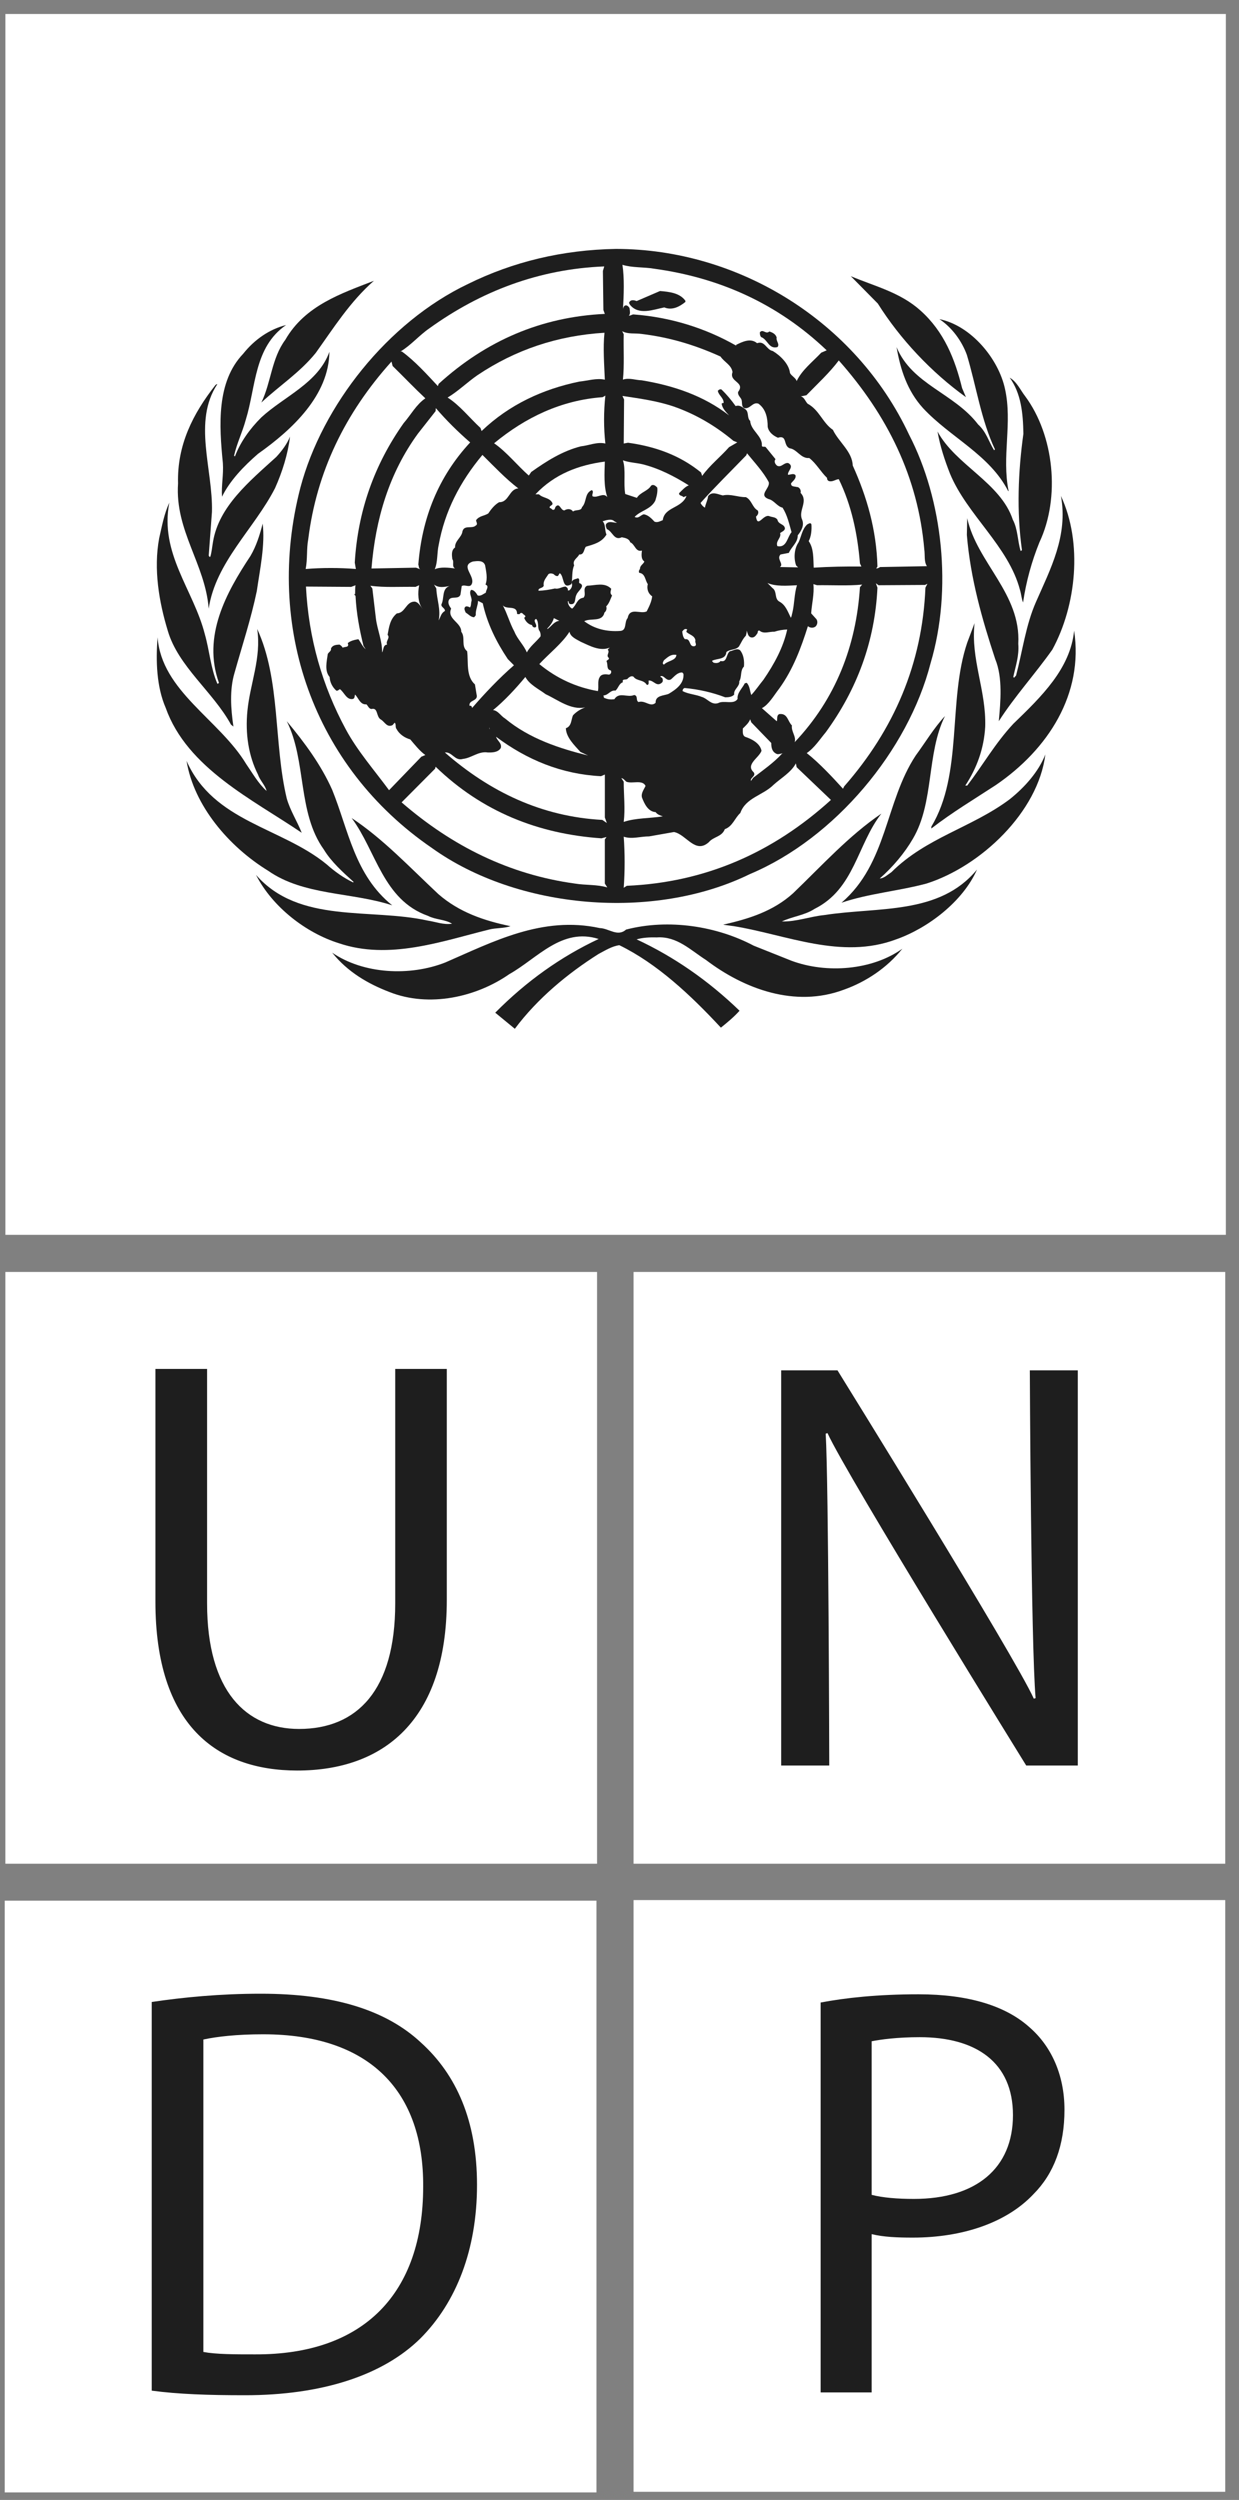 <svg width="57" height="115" viewBox="0 0 57 115" fill="none" xmlns="http://www.w3.org/2000/svg">
<rect x="0" y="0" width="57" height="115" fill="#808080" stroke="none"/>
<path d="M27.467 58.512H0.247V85.734H27.467V58.512Z" fill="white"/>
<path d="M7.15 62.972V73.68C7.15 79.345 9.953 81.447 13.678 81.447C17.613 81.447 20.555 79.177 20.555 73.598V62.972H18.182V73.759C18.182 77.758 16.429 79.534 13.758 79.534C11.331 79.534 9.527 77.805 9.527 73.759V62.972H7.15Z" fill="#1E1E1E"/>
<path d="M56.367 58.512H29.147V85.734H56.367V58.512Z" fill="white"/>
<path d="M38.15 81.216C38.15 81.216 38.122 68.245 37.986 65.951L38.069 65.925C38.963 67.893 47.211 81.217 47.211 81.217H49.584V63.038H47.377C47.377 63.038 47.429 75.687 47.643 78.117L47.56 78.141C46.723 76.256 38.529 63.038 38.529 63.038H35.938V81.217H38.15V81.216Z" fill="#1E1E1E"/>
<path d="M56.367 87.406H29.147V114.626H56.367V87.406Z" fill="white"/>
<path d="M47.356 93.252C46.273 92.281 44.578 91.74 42.255 91.74C40.37 91.74 38.886 91.904 37.753 92.119V110.054H40.1V102.773C40.643 102.907 41.287 102.933 41.989 102.933C44.283 102.933 46.302 102.25 47.541 100.938C48.487 99.988 48.971 98.693 48.971 97.052C48.971 95.43 48.351 94.112 47.356 93.252Z" fill="#1E1E1E"/>
<path d="M42.044 101.153C41.286 101.153 40.612 101.098 40.1 100.966V93.901C40.505 93.82 41.286 93.713 42.31 93.713C44.899 93.713 46.601 94.865 46.601 97.298C46.601 99.749 44.899 101.153 42.044 101.153Z" fill="white"/>
<path d="M27.44 87.433H0.218V114.654H27.44V87.433Z" fill="white"/>
<path d="M19.359 93.955C17.767 92.472 15.371 91.713 11.998 91.713C10.136 91.713 8.442 91.876 6.98 92.094V109.973C8.194 110.136 9.571 110.184 11.27 110.184C14.8 110.184 17.606 109.276 19.336 107.575C21.003 105.906 21.945 103.472 21.945 100.509C21.946 97.569 21.003 95.438 19.359 93.955Z" fill="#1E1E1E"/>
<path d="M11.728 108.304C10.808 108.304 9.948 108.304 9.356 108.193V93.82C9.977 93.687 10.895 93.58 12.105 93.58C17.066 93.58 19.497 96.251 19.468 100.588C19.467 105.496 16.742 108.329 11.728 108.304Z" fill="white"/>
<path d="M56.395 0.644H0.248V56.804H56.395V0.644Z" fill="white"/>
<path d="M48.412 29.884C47.626 30.997 46.676 32.04 45.949 33.177C46.03 32.279 46.137 31.171 45.784 30.317C45.18 28.484 44.648 26.622 44.48 24.609L44.496 23.838C44.954 25.895 46.975 27.311 46.846 29.617C46.892 30.177 46.719 30.647 46.616 31.142L46.652 31.177L46.744 31.075C47.042 29.945 47.192 28.754 47.657 27.698C48.32 26.182 49.144 24.649 48.808 22.815C49.816 24.977 49.514 27.864 48.412 29.884Z" fill="#1E1E1E"/>
<path d="M47.168 18.234C48.495 20.031 48.788 22.888 47.819 24.946C47.465 25.821 47.207 26.75 47.066 27.715C46.996 27.551 46.983 27.326 46.924 27.139C46.398 25.126 44.491 23.69 43.704 21.789C43.459 21.166 43.248 20.525 43.13 19.849C43.965 21.398 46.03 22.2 46.594 23.906C46.826 24.341 46.813 24.878 46.952 25.342C46.982 25.342 47.013 25.32 47.013 25.29C46.766 23.531 46.839 21.69 47.081 19.956C47.066 19.013 46.976 18.1 46.451 17.373C46.788 17.568 46.941 17.943 47.168 18.234Z" fill="#1E1E1E"/>
<path d="M46.235 17.891C46.584 19.462 46.079 20.996 46.4 22.582L46.384 22.596C45.53 20.915 43.713 20.121 42.463 18.774C41.736 17.973 41.423 16.998 41.246 15.967C41.963 17.695 43.891 18.077 45 19.528C45.373 19.864 45.495 20.33 45.733 20.713L45.772 20.672C45.133 19.312 44.917 17.777 44.481 16.327C44.252 15.698 43.81 15.077 43.217 14.68C44.673 14.979 45.935 16.498 46.235 17.891Z" fill="#1E1E1E"/>
<path d="M42.344 14.283C43.442 15.263 43.937 16.537 44.261 17.854L44.439 18.271C42.846 17.129 41.402 15.586 40.383 13.963L39.14 12.704C40.234 13.167 41.41 13.444 42.344 14.283Z" fill="#1E1E1E"/>
<path d="M21.529 13.064C23.602 12.041 25.869 11.494 28.336 11.45C33.977 11.457 39.365 14.769 41.82 19.992C43.376 22.992 43.818 27.125 42.81 30.512C41.783 34.516 38.416 38.565 34.495 40.211C30.081 42.374 23.808 41.833 19.874 39.012C14.404 35.266 12.167 28.806 13.82 22.43C14.824 18.645 17.839 14.823 21.529 13.064Z" fill="#1E1E1E"/>
<path d="M17.202 12.916C16.102 13.88 15.339 15.1 14.524 16.237C13.791 17.142 12.857 17.74 12.023 18.518C12.474 17.591 12.491 16.483 13.126 15.631C14.032 14.05 15.709 13.498 17.202 12.916Z" fill="#1E1E1E"/>
<path d="M11.188 16.273C11.718 15.608 12.4 15.144 13.162 14.951C11.685 15.966 11.778 17.793 11.306 19.313C11.156 19.873 10.896 20.392 10.768 20.964L10.808 20.996C11.055 20.343 11.488 19.732 12.023 19.2C13.08 18.228 14.637 17.622 15.154 16.184C15.132 18.182 13.461 19.751 11.87 20.876C11.207 21.452 10.574 22.112 10.214 22.849C10.176 22.349 10.29 21.841 10.253 21.302C10.08 19.559 9.954 17.567 11.188 16.273Z" fill="#1E1E1E"/>
<path d="M8.191 22.238C8.143 20.471 8.876 19.029 9.912 17.712C9.937 17.696 9.962 17.666 9.998 17.672C8.862 19.401 9.801 21.578 9.751 23.547L9.602 25.559C9.62 25.573 9.62 25.633 9.675 25.611C9.742 25.39 9.759 25.148 9.801 24.916C10.071 23.291 11.478 22.14 12.713 21.017C12.978 20.728 13.203 20.425 13.342 20.086C13.245 20.891 12.989 21.706 12.653 22.456C11.696 24.326 9.921 25.858 9.601 27.999C9.445 25.95 8.043 24.416 8.191 22.238Z" fill="#1E1E1E"/>
<path d="M7.324 24.751C7.451 24.199 7.553 23.628 7.791 23.121C7.332 25.457 8.905 27.139 9.421 29.167C9.637 29.92 9.692 30.738 9.998 31.448C10.028 31.463 10.052 31.432 10.072 31.41C9.302 29.256 10.409 27.258 11.523 25.574C11.792 25.116 11.951 24.608 12.084 24.087C12.202 25.058 11.96 26.182 11.814 27.191C11.546 28.477 11.142 29.696 10.791 30.948C10.557 31.724 10.618 32.607 10.739 33.423L10.626 33.333C9.806 31.829 8.194 30.655 7.717 29.01C7.318 27.699 7.056 26.183 7.324 24.751Z" fill="#1E1E1E"/>
<path d="M7.25 29.315C7.431 31.793 10.095 33.102 11.33 35.152C11.622 35.572 11.876 36.035 12.264 36.385C12.203 36.124 11.958 35.899 11.868 35.63C11.433 34.77 11.278 33.746 11.382 32.705C11.504 31.441 12.032 30.265 11.832 28.933C12.915 31.276 12.586 34.196 13.192 36.73C13.35 37.285 13.671 37.778 13.881 38.31C11.65 36.79 8.612 35.345 7.623 32.563C7.206 31.604 7.161 30.415 7.25 29.315Z" fill="#1E1E1E"/>
<path d="M8.582 35.001C9.826 37.815 12.936 38.047 15.027 39.761C15.406 40.098 15.816 40.389 16.246 40.593L16.268 40.569C15.786 40.135 15.236 39.642 14.898 39.08C13.678 37.382 14.107 35.001 13.193 33.176C14.024 34.17 14.779 35.202 15.282 36.333C16.03 38.175 16.312 40.254 18.044 41.647C16.169 41.033 13.98 41.206 12.332 40.054C10.53 38.946 8.92 37.067 8.582 35.001Z" fill="#1E1E1E"/>
<path d="M11.778 40.247C13.766 42.516 17.026 41.758 19.679 42.349C20.051 42.404 20.399 42.551 20.796 42.492C20.48 42.29 20.041 42.313 19.695 42.133C17.615 41.398 17.308 39.146 16.177 37.63C17.623 38.587 18.832 39.88 20.167 41.13C21.126 41.967 22.274 42.355 23.486 42.605C23.197 42.709 22.813 42.679 22.5 42.761C20.323 43.301 17.898 44.176 15.585 43.388C14.083 42.917 12.533 41.73 11.778 40.247Z" fill="#1E1E1E"/>
<path d="M38.82 45.528C36.575 46.368 34.231 45.492 32.48 44.161C31.772 43.71 31.144 43.06 30.222 43.122C29.892 43.113 29.568 43.129 29.287 43.212C30.992 44.005 32.574 45.096 34.023 46.495C33.777 46.772 33.464 47.033 33.164 47.273C31.772 45.772 30.222 44.323 28.493 43.48C28.159 43.523 27.833 43.727 27.53 43.888C26.121 44.78 24.728 45.928 23.685 47.326L22.783 46.585C24.22 45.135 25.809 44.005 27.542 43.194C25.838 42.657 24.725 44.084 23.431 44.812C21.918 45.867 19.748 46.361 17.919 45.635C16.939 45.261 15.993 44.714 15.28 43.822C16.719 44.812 18.856 44.917 20.488 44.274C22.681 43.323 24.952 42.119 27.593 42.693C28.008 42.702 28.412 43.113 28.801 42.762C30.761 42.252 32.981 42.605 34.673 43.502L36.415 44.197C38.033 44.796 40.128 44.632 41.513 43.642C40.802 44.532 39.829 45.17 38.82 45.528Z" fill="#1E1E1E"/>
<path d="M41.229 43.211C38.703 44.161 36.171 42.996 33.755 42.604L33.29 42.543V42.531C34.443 42.269 35.564 41.924 36.486 41.091C37.839 39.79 39.042 38.453 40.549 37.425C39.432 38.856 39.316 40.89 37.473 41.81C37.014 42.109 36.442 42.161 35.969 42.389C36.642 42.404 37.256 42.161 37.922 42.094C40.393 41.708 43.219 42.103 44.948 40C44.303 41.465 42.698 42.694 41.229 43.211Z" fill="#1E1E1E"/>
<path d="M42.626 40.644C41.342 40.989 39.966 41.101 38.713 41.526C40.831 39.709 40.714 36.896 42.127 34.755C42.574 34.148 42.948 33.51 43.474 32.938C42.616 34.666 42.986 36.902 42 38.579C41.618 39.24 41.072 39.886 40.471 40.413C40.67 40.402 40.842 40.234 41.011 40.12C42.62 38.519 44.717 38.069 46.451 36.767C47.148 36.212 47.786 35.489 48.092 34.704C47.761 37.358 45.12 39.85 42.626 40.644Z" fill="#1E1E1E"/>
<path d="M45.808 36.117C44.813 36.767 43.803 37.371 42.846 38.112V38.027C44.314 35.587 43.594 32.24 44.497 29.563L44.835 28.665C44.649 30.332 45.373 31.747 45.325 33.423C45.269 34.434 44.94 35.332 44.408 36.138H44.497C45.216 35.198 45.779 34.196 46.618 33.295C47.919 32.04 49.243 30.753 49.415 29.01C49.856 31.919 48.225 34.468 45.808 36.117Z" fill="#1E1E1E"/>
<path d="M34.547 35.924L34.651 35.779C35.101 35.429 35.586 35.097 35.983 34.664H36.037C35.944 34.636 35.831 34.725 35.73 34.681C35.516 34.584 35.482 34.395 35.482 34.179L34.562 33.228L34.512 33.087C34.442 33.267 34.305 33.378 34.174 33.511C34.18 33.633 34.136 33.813 34.28 33.894C34.579 33.992 34.967 34.188 35.034 34.538C34.913 34.868 34.285 35.167 34.673 35.526C34.799 35.704 34.496 35.772 34.547 35.924Z" fill="white"/>
<path d="M29.196 23.779C29.37 23.875 29.465 23.697 29.612 23.659C29.819 23.682 29.981 23.862 30.109 23.996C30.242 24.055 30.371 23.973 30.49 23.929C30.574 23.308 31.352 23.397 31.583 22.815L31.441 22.868C31.381 22.784 31.233 22.821 31.241 22.688C31.367 22.564 31.532 22.378 31.688 22.328C31.018 21.907 30.321 21.548 29.556 21.356C29.257 21.286 28.941 21.279 28.657 21.175C28.801 21.602 28.675 22.229 28.764 22.725L29.299 22.902C29.46 22.642 29.803 22.592 29.952 22.343C30.048 22.26 30.16 22.343 30.238 22.432C30.263 22.634 30.208 22.836 30.147 23.03C29.945 23.435 29.465 23.484 29.196 23.779Z" fill="white"/>
<path d="M37.168 28.805C36.852 29.809 36.486 30.788 35.856 31.664C35.611 31.978 35.368 32.414 35.051 32.576L35.73 33.176C35.766 33.139 35.745 33.078 35.755 33.027C35.755 32.937 35.797 32.832 35.909 32.845C36.237 32.839 36.243 33.19 36.432 33.371C36.392 33.655 36.642 33.879 36.558 34.142C38.445 32.151 39.389 29.712 39.562 27.011L39.664 26.892C38.991 26.957 38.281 26.911 37.586 26.921L37.42 26.87C37.467 27.326 37.346 27.767 37.318 28.216L37.56 28.484C37.633 28.589 37.606 28.747 37.511 28.827C37.404 28.898 37.271 28.89 37.168 28.805Z" fill="white"/>
<path d="M35.368 22.183C35.117 21.706 34.713 21.279 34.367 20.852L34.331 20.945C33.641 21.661 32.885 22.401 32.228 23.137C32.271 23.224 32.344 23.309 32.431 23.352C32.458 23.174 32.558 23.015 32.574 22.828C32.751 22.583 33.023 22.739 33.253 22.791C33.611 22.708 33.948 22.875 34.315 22.869C34.586 23 34.609 23.346 34.856 23.479C34.923 23.575 34.869 23.69 34.78 23.765C34.856 24.325 35.123 23.614 35.409 23.75C35.527 23.795 35.678 23.779 35.765 23.905C35.81 24.138 36.096 24.096 36.111 24.317C36.087 24.428 35.968 24.459 35.889 24.521C35.961 24.744 35.663 24.886 35.765 25.125C36.199 25.208 36.215 24.705 36.415 24.482C36.304 24.095 36.221 23.697 36 23.352C35.754 23.301 35.605 23.008 35.356 22.957C34.877 22.767 35.431 22.47 35.368 22.183Z" fill="white"/>
<path d="M28.694 37.809C29.249 37.621 29.893 37.65 30.492 37.553C30.373 37.508 30.251 37.481 30.161 37.359C29.81 37.336 29.644 36.972 29.535 36.691C29.481 36.493 29.618 36.328 29.699 36.154C29.552 35.848 29.086 36.069 28.814 35.96C28.741 35.899 28.687 35.809 28.584 35.793L28.694 35.96C28.694 36.574 28.77 37.202 28.694 37.809Z" fill="white"/>
<path d="M29.176 31.971C29.37 32.008 29.233 32.219 29.376 32.295C29.682 32.195 29.917 32.555 30.161 32.33C30.148 31.978 30.546 32.008 30.761 31.918C31.1 31.717 31.48 31.447 31.443 30.998L31.386 30.933C31.155 30.933 31.036 31.111 30.868 31.252C30.654 31.374 30.549 31.028 30.379 31.111C30.386 31.148 30.424 31.165 30.456 31.177C30.497 31.232 30.514 31.343 30.456 31.397C30.2 31.628 30.08 31.282 29.84 31.304V31.397C29.849 31.447 29.826 31.53 29.753 31.499C29.599 31.252 29.294 31.343 29.143 31.128C29.049 31.075 28.957 31.142 28.89 31.201C28.838 31.314 28.598 31.187 28.657 31.383C28.473 31.447 28.452 31.649 28.316 31.77C28.08 31.73 27.98 31.994 27.76 31.989C27.782 32.032 27.76 32.108 27.825 32.113C27.963 32.173 28.097 32.187 28.263 32.166C28.485 31.808 28.861 32.108 29.176 31.971Z" fill="white"/>
<path d="M31.387 29.048C31.398 29.159 31.415 29.308 31.509 29.403C31.801 29.361 31.676 29.763 31.943 29.728C32.095 29.683 31.953 29.556 31.995 29.459C31.953 29.233 31.735 29.21 31.583 29.075C31.567 29.032 31.6 28.994 31.618 28.958C31.509 28.897 31.457 28.965 31.387 29.048Z" fill="white"/>
<path d="M31.048 18.72C30.288 18.452 29.461 18.337 28.635 18.214L28.711 18.377L28.695 20.403L28.892 20.366C30.131 20.536 31.268 20.935 32.25 21.734L32.304 21.893C32.635 21.42 33.146 21.016 33.541 20.569L33.918 20.351L33.738 20.277C32.913 19.589 32.02 19.067 31.048 18.72Z" fill="white"/>
<path d="M17.13 27.071L17.293 28.449C17.358 28.979 17.593 29.488 17.576 30.012C17.657 29.9 17.606 29.674 17.81 29.652C17.725 29.488 17.966 29.347 17.831 29.204C17.897 28.845 17.94 28.477 18.257 28.217C18.642 28.201 18.669 27.697 19.052 27.675C19.245 27.668 19.366 27.93 19.451 28.02C19.209 27.73 19.221 27.251 19.282 26.921L19.118 26.997C18.422 26.982 17.698 27.038 17.038 26.944L17.13 27.071Z" fill="white"/>
<path d="M30.546 30.573C30.723 30.386 31.101 30.394 31.118 30.125C30.857 30.084 30.723 30.228 30.546 30.371C30.521 30.428 30.44 30.533 30.546 30.573Z" fill="white"/>
<path d="M35.305 26.818L35.534 27.048C35.765 27.205 35.611 27.54 35.856 27.676C36.146 27.825 36.253 28.163 36.382 28.417C36.426 28.351 36.426 28.268 36.449 28.2C36.552 27.789 36.536 27.326 36.664 26.922C36.214 26.944 35.697 26.988 35.305 26.818Z" fill="white"/>
<path d="M32.287 32.06C32.541 32.127 32.716 32.444 33.034 32.346C33.305 32.195 33.754 32.435 33.933 32.151C33.904 31.874 34.144 31.672 34.264 31.433L34.352 31.41C34.503 31.566 34.495 31.801 34.563 31.971C34.77 31.747 34.935 31.499 35.123 31.269C35.617 30.549 36.038 29.779 36.215 28.958C36.015 28.964 35.812 28.999 35.627 29.06C35.409 29.048 35.146 29.173 34.958 29.023C34.894 28.965 34.846 29.054 34.856 29.114C34.779 29.226 34.703 29.366 34.531 29.316C34.398 29.256 34.398 29.114 34.352 29.009C34.359 29.092 34.331 29.166 34.314 29.241C34.159 29.404 34.104 29.563 33.994 29.741C33.837 29.914 33.583 29.853 33.417 29.995C33.386 30.355 32.99 30.279 32.766 30.394C32.751 30.438 32.803 30.444 32.825 30.483C32.932 30.513 33.073 30.513 33.148 30.407C33.462 30.491 33.395 30.095 33.577 29.959C33.733 29.936 33.883 29.803 34.044 29.909C34.212 30.108 34.248 30.4 34.225 30.663C34.044 30.841 34.137 31.134 34.009 31.343C34.038 31.592 33.738 31.703 33.777 31.95C33.682 32.061 33.514 32.078 33.364 32.078C32.777 31.854 32.153 31.71 31.494 31.649C31.434 31.672 31.397 31.725 31.405 31.793C31.677 31.935 32.004 31.942 32.287 32.06Z" fill="white"/>
<path d="M27.825 38.616L27.903 38.503L27.67 38.564C24.753 38.363 22.172 37.332 20.04 35.27L20.016 35.361L18.476 36.91C20.809 38.931 23.443 40.234 26.45 40.645C26.93 40.726 27.479 40.681 27.939 40.824L27.825 40.645V38.616Z" fill="white"/>
<path d="M24.811 30.549C25.614 31.21 26.511 31.619 27.506 31.792C27.558 31.591 27.477 31.337 27.581 31.164C27.656 30.998 27.855 31.006 28.008 31.034C28.097 31.028 28.152 30.917 28.097 30.839C27.881 30.798 27.98 30.558 27.902 30.422C27.913 30.348 28.038 30.363 28.008 30.264C27.855 30.145 28.081 30.012 27.955 29.884C27.991 29.858 28.019 29.814 28.057 29.789C27.603 29.98 27.121 29.703 26.721 29.525C26.524 29.41 26.241 29.302 26.199 29.06C25.877 29.583 25.259 30.063 24.811 30.549Z" fill="white"/>
<path d="M24.041 28.216C23.968 28.178 23.958 28.187 23.899 28.251C23.863 28.251 23.817 28.261 23.788 28.238C23.788 27.812 23.309 28.067 23.13 27.844C23.339 28.229 23.452 28.672 23.666 29.059C23.803 29.404 24.1 29.675 24.237 30.012C24.378 29.742 24.664 29.525 24.867 29.277C24.881 29.167 24.858 29.068 24.794 28.987C24.73 28.828 24.791 28.605 24.667 28.471C24.477 28.539 24.738 28.732 24.654 28.846C24.573 28.898 24.482 28.828 24.477 28.754C24.303 28.726 24.168 28.574 24.115 28.417C24.259 28.327 24.079 28.289 24.041 28.216Z" fill="white"/>
<path d="M25.479 28.434C25.431 28.619 25.307 28.783 25.17 28.919L25.193 28.933C25.373 28.805 25.503 28.576 25.733 28.561L25.479 28.434Z" fill="white"/>
<path d="M27.649 35.706C25.829 35.615 24.237 34.95 22.822 33.893C22.866 34.072 23.105 34.188 23.038 34.411C22.911 34.615 22.649 34.619 22.442 34.615C22.012 34.546 21.697 34.869 21.297 34.911C20.928 35.025 20.801 34.575 20.466 34.615C22.544 36.43 24.922 37.567 27.709 37.717L27.918 37.86L27.826 37.606V35.629L27.649 35.706Z" fill="white"/>
<path d="M19.568 34.733C19.312 34.552 19.086 34.262 18.873 34.013C18.625 33.947 18.368 33.775 18.243 33.536C18.169 33.451 18.237 33.305 18.155 33.245L18.061 33.356C17.8 33.483 17.706 33.213 17.526 33.102C17.291 32.977 17.407 32.534 17.09 32.615C16.972 32.609 16.933 32.474 16.858 32.401C16.569 32.428 16.493 32.107 16.335 31.951C16.304 32.018 16.335 32.107 16.246 32.151C15.945 32.22 15.843 31.853 15.638 31.702C15.585 31.725 15.55 31.788 15.472 31.771C15.296 31.614 15.175 31.388 15.165 31.143C14.92 30.862 15.033 30.424 15.079 30.085C15.124 29.996 15.252 29.945 15.226 29.833C15.296 29.675 15.461 29.66 15.618 29.652C15.678 29.684 15.738 29.742 15.766 29.796C15.864 29.735 16.083 29.802 15.998 29.585C16.124 29.474 16.314 29.434 16.487 29.404C16.606 29.556 16.664 29.728 16.824 29.868L16.72 29.705C16.54 28.971 16.398 28.224 16.357 27.43C16.365 27.386 16.264 27.364 16.321 27.32L16.335 27.341C16.344 27.176 16.331 27.034 16.357 26.922L16.156 26.998L14.076 26.983C14.196 29.375 14.83 31.553 15.91 33.553C16.44 34.539 17.219 35.429 17.898 36.35L19.386 34.808L19.568 34.733Z" fill="white"/>
<path d="M21.961 17.262C21.496 17.584 21.071 18.003 20.592 18.288C21.147 18.638 21.603 19.224 22.103 19.685L22.156 19.828C23.43 18.609 24.977 17.899 26.648 17.554C27.041 17.515 27.44 17.382 27.825 17.466C27.798 16.753 27.735 16.012 27.809 15.307C25.642 15.437 23.701 16.094 21.961 17.262Z" fill="white"/>
<path d="M20.181 25.073C20.099 25.433 20.145 25.85 20 26.188C20.265 26.066 20.644 26.114 20.936 26.15C20.766 26.061 20.909 25.845 20.809 25.723C20.786 25.539 20.755 25.306 20.936 25.184C20.916 24.878 21.242 24.721 21.275 24.444C21.355 24.131 21.714 24.342 21.887 24.176C22 24.115 21.902 24.011 21.902 23.929C22.052 23.724 22.285 23.734 22.462 23.62C22.591 23.427 22.756 23.217 22.964 23.101C23.414 23.114 23.422 22.485 23.847 22.469C23.264 22.027 22.71 21.437 22.194 20.927C21.163 22.162 20.458 23.523 20.181 25.073Z" fill="white"/>
<path d="M20.466 28.109C20.487 27.974 20.288 27.939 20.306 27.805C20.45 27.526 20.313 27.079 20.682 26.959C20.422 27.003 20.189 27.055 19.966 26.892L20.073 27.071C20.09 27.564 20.288 28.035 20.18 28.538C20.265 28.396 20.288 28.201 20.466 28.109Z" fill="white"/>
<path d="M22.528 33.511L22.5 33.46L22.528 33.553V33.511Z" fill="white"/>
<path d="M20.039 18.914L19.23 19.943C17.906 21.759 17.276 23.861 17.09 26.152L19.141 26.113L19.335 26.189C19.253 26.134 19.273 26.046 19.245 25.972C19.412 23.839 20.158 21.939 21.63 20.352C21.063 19.86 20.531 19.335 20.05 18.774L20.039 18.914Z" fill="white"/>
<path d="M26.36 32.906C26.524 32.732 26.718 32.616 26.921 32.541C26.257 32.676 25.671 32.197 25.104 31.935C24.782 31.695 24.363 31.5 24.169 31.142C23.725 31.68 23.203 32.241 22.682 32.667C22.91 32.682 23.04 32.938 23.234 33.051C24.357 33.984 25.755 34.435 27.055 34.756L26.7 34.589C26.429 34.285 26.046 33.925 26.032 33.5C26.301 33.407 26.271 33.11 26.36 32.906Z" fill="white"/>
<path d="M21.242 26.958L21.184 27.354C21.092 27.587 20.801 27.413 20.668 27.573C20.571 27.721 20.672 27.878 20.755 27.997C20.546 28.477 21.23 28.628 21.22 29.061C21.43 29.33 21.191 29.718 21.491 29.958C21.556 30.445 21.424 31.105 21.85 31.485L21.926 31.951C22.013 32.271 21.542 32.187 21.603 32.473C21.696 32.428 21.714 32.549 21.723 32.578V32.563C22.299 31.898 22.964 31.194 23.644 30.604L23.361 30.319C22.829 29.524 22.411 28.678 22.209 27.751L21.993 27.64C21.983 27.879 21.871 28.066 21.887 28.305L21.813 28.395C21.657 28.389 21.557 28.261 21.424 28.178C21.391 28.095 21.309 27.962 21.439 27.895C21.513 27.889 21.564 27.91 21.62 27.945C21.685 27.864 21.657 27.745 21.696 27.64C21.714 27.46 21.557 27.296 21.669 27.138C21.812 27.124 21.918 27.296 21.976 27.392C22.12 27.436 22.233 27.32 22.351 27.265C22.351 27.138 22.529 26.965 22.335 26.892C22.442 26.599 22.366 26.293 22.318 26.009C22.239 25.762 21.962 25.806 21.76 25.829C21.154 26.022 21.858 26.48 21.709 26.853C21.623 27.071 21.4 26.87 21.242 26.958Z" fill="white"/>
<path d="M40.418 26.922L40.294 26.831L40.367 27.033C40.249 29.524 39.418 31.723 37.993 33.68C37.72 34.007 37.461 34.41 37.113 34.643C37.684 35.091 38.312 35.765 38.781 36.283L38.839 36.17C41.13 33.558 42.432 30.532 42.574 27.033L42.666 26.854L42.554 26.908L40.418 26.922Z" fill="white"/>
<path d="M20.144 17.761L20.18 17.658C22.366 15.668 24.909 14.575 27.825 14.44L27.759 14.262L27.736 12.464L27.798 12.256C24.789 12.375 22.118 13.4 19.75 15.106C19.291 15.421 18.887 15.899 18.424 16.17H18.488C19.081 16.601 19.643 17.224 20.144 17.761Z" fill="white"/>
<path d="M27.724 18.271C25.824 18.408 24.174 19.199 22.731 20.391C23.302 20.784 23.808 21.421 24.326 21.876C24.362 21.826 24.401 21.773 24.438 21.713C25.149 21.206 25.886 20.743 26.722 20.532C27.093 20.494 27.462 20.316 27.85 20.403C27.77 19.699 27.77 18.923 27.85 18.198L27.724 18.271Z" fill="white"/>
<path d="M27.825 21.234C26.623 21.392 25.515 21.804 24.633 22.739H24.795C24.977 22.919 25.266 22.881 25.404 23.122C25.471 23.257 25.275 23.241 25.283 23.352C25.321 23.384 25.375 23.39 25.404 23.442C25.545 23.491 25.515 23.36 25.57 23.301C25.754 23.114 25.786 23.48 25.964 23.48C26.092 23.397 26.271 23.39 26.36 23.532C26.482 23.427 26.736 23.523 26.773 23.332C27.008 23.083 26.878 22.704 27.222 22.546C27.342 22.61 27.215 22.725 27.26 22.83C27.49 22.926 27.752 22.633 27.939 22.868C27.77 22.38 27.809 21.773 27.825 21.234Z" fill="white"/>
<path d="M27.902 24.588C27.68 24.96 27.305 25.043 26.954 25.148C26.855 25.267 26.878 25.53 26.647 25.506C26.572 25.673 26.317 25.769 26.415 26.009C26.293 26.262 26.351 26.593 26.287 26.87C25.846 27.147 25.969 26.502 25.75 26.367L25.67 26.495C25.586 26.517 25.525 26.465 25.463 26.406C25.397 26.379 25.282 26.358 25.223 26.421C25.126 26.586 24.976 26.72 25.014 26.944C24.97 27.077 24.744 27.032 24.776 27.176C25.023 27.169 25.29 27.125 25.53 27.071C25.705 27.116 25.845 26.989 26.018 26.983C26.074 27.012 26.148 27.071 26.122 27.161H26.183C26.3 27.071 26.35 26.934 26.3 26.803C26.317 26.644 26.489 26.644 26.591 26.599C26.688 26.644 26.628 26.741 26.647 26.819C26.982 26.944 26.563 27.191 26.516 27.37C26.428 27.513 26.516 27.835 26.234 27.79C26.183 27.775 26.148 27.721 26.161 27.66H26.122C26.115 27.782 26.205 27.945 26.323 27.997C26.53 27.826 26.539 27.534 26.842 27.496C26.996 27.333 26.772 27.077 27.007 26.944C27.395 26.934 27.808 26.771 28.119 27.084C28.096 27.219 28.046 27.283 28.157 27.393C28.08 27.565 28.032 27.751 27.888 27.895C27.924 27.991 27.896 28.11 27.808 28.178C27.707 28.635 27.184 28.416 26.877 28.576C27.348 28.933 27.917 29.067 28.529 29.024C28.85 29.009 28.71 28.612 28.874 28.434C28.977 27.91 29.459 28.268 29.751 28.125C29.862 27.903 29.975 27.685 30.003 27.431C29.818 27.311 29.744 27.084 29.802 26.87C29.675 26.697 29.689 26.382 29.41 26.352C29.37 26.293 29.403 26.215 29.442 26.175C29.436 26.009 29.598 25.957 29.644 25.829C29.474 25.717 29.518 25.47 29.531 25.326C29.238 25.411 29.21 25.029 28.993 24.947C28.94 24.773 28.754 24.744 28.605 24.715C28.245 24.887 28.186 24.445 27.917 24.34C27.887 24.258 27.823 24.138 27.917 24.071C28.052 23.957 28.229 24.056 28.386 24.047L28.261 23.98C28.142 23.846 27.879 23.929 27.723 23.98C27.874 24.13 27.809 24.4 27.902 24.588Z" fill="white"/>
<path d="M16.372 26.174L16.321 25.881C16.464 23.493 17.225 21.369 18.566 19.47C18.9 19.087 19.148 18.61 19.568 18.324C19.081 17.869 18.575 17.337 18.062 16.836L18.011 16.633C15.877 19.005 14.563 21.712 14.181 24.804C14.096 25.254 14.153 25.716 14.062 26.175C14.809 26.113 15.623 26.113 16.372 26.174Z" fill="white"/>
<path d="M36.614 35.116C36.401 35.526 35.938 35.786 35.586 36.103C35.1 36.59 34.308 36.693 34.059 37.398C33.799 37.635 33.71 38.01 33.345 38.143C33.206 38.504 32.825 38.481 32.609 38.742C31.982 39.303 31.576 38.384 31.007 38.274L29.863 38.475C29.465 38.475 29.069 38.616 28.694 38.489C28.75 39.25 28.75 40.074 28.694 40.839L28.837 40.748C32.444 40.593 35.556 39.222 38.227 36.798L36.65 35.293L36.614 35.116Z" fill="white"/>
<path d="M28.657 14.244C28.657 14.178 28.686 14.12 28.727 14.069C28.832 14.006 28.918 14.098 28.961 14.171C28.972 14.277 29.017 14.458 28.927 14.518C29.017 14.531 29.065 14.464 29.143 14.464C30.856 14.592 32.444 15.091 33.866 15.899V15.864C34.159 15.72 34.531 15.534 34.83 15.788C35.19 15.654 35.256 16.095 35.549 16.146C35.902 16.356 36.299 16.747 36.343 17.157C36.407 17.294 36.619 17.389 36.65 17.532C36.89 17.024 37.367 16.662 37.782 16.222L38.032 16.116C35.774 13.963 33.089 12.772 30.092 12.361C29.617 12.279 29.089 12.323 28.635 12.181C28.727 12.772 28.701 13.581 28.657 14.244Z" fill="white"/>
<path d="M28.657 17.464C28.942 17.365 29.233 17.487 29.518 17.494C30.985 17.734 32.372 18.204 33.541 19.11C33.403 18.959 33.229 18.79 33.198 18.571C33.224 18.541 33.251 18.535 33.289 18.541C33.305 18.308 33.057 18.189 33.023 17.98C33.057 17.937 33.112 17.892 33.187 17.913C33.439 18.153 33.654 18.416 33.843 18.681C34.009 18.616 34.142 18.721 34.264 18.809C34.479 18.936 34.346 19.215 34.513 19.364C34.54 19.806 35.079 20.054 35.05 20.494C35.054 20.598 35.183 20.516 35.228 20.57L35.677 21.122C35.594 21.229 35.663 21.356 35.755 21.426C35.954 21.52 36.068 21.264 36.266 21.302C36.557 21.467 36.223 21.661 36.251 21.84C36.364 21.846 36.509 21.751 36.598 21.863C36.636 22.029 36.463 22.133 36.392 22.238C36.392 22.402 36.53 22.366 36.65 22.402C36.783 22.395 36.868 22.561 36.83 22.672C37.204 23.061 36.717 23.48 36.897 23.892C37.014 24.159 36.868 24.422 36.7 24.625C36.709 24.955 36.408 25.155 36.292 25.433L35.909 25.507C35.705 25.708 36.083 25.956 35.878 26.084L36.716 26.1L36.625 26.011C36.509 25.682 36.535 25.237 36.738 24.947C36.868 24.677 36.896 24.354 37.136 24.123C37.187 24.109 37.284 24.011 37.33 24.123C37.346 24.377 37.323 24.668 37.204 24.893C37.444 25.237 37.412 25.687 37.434 26.113C38.176 26.067 38.902 26.054 39.628 26.061L39.562 25.918C39.449 24.535 39.166 23.224 38.588 22.043C38.431 22.052 38.318 22.177 38.139 22.133C38.08 22.111 38.041 22.052 38.049 21.984C37.75 21.7 37.561 21.326 37.228 21.069C36.841 21.108 36.67 20.665 36.326 20.621C36.021 20.493 36.232 19.999 35.788 20.136C35.572 20.044 35.361 19.88 35.317 19.633C35.317 19.244 35.243 18.824 34.893 18.57C34.622 18.473 34.513 18.832 34.239 18.773C34.092 18.697 34.159 18.504 34.11 18.377C34.059 18.264 33.933 18.182 33.955 18.032C34.306 17.569 33.528 17.577 33.7 17.119C33.654 16.79 33.321 16.661 33.148 16.402C31.987 15.877 30.828 15.521 29.518 15.362C29.197 15.316 28.899 15.384 28.622 15.235L28.694 15.375C28.678 16.071 28.727 16.812 28.657 17.464Z" fill="white"/>
<path d="M36.841 18.234C37.001 18.271 37.046 18.458 37.153 18.57C37.696 18.862 37.838 19.447 38.318 19.775C38.588 20.339 39.209 20.771 39.23 21.414C39.881 22.852 40.322 24.372 40.367 26.063L40.309 26.151C40.376 26.151 40.435 26.121 40.487 26.085L42.643 26.045C42.502 25.837 42.561 25.531 42.522 25.276C42.238 21.946 40.817 19.094 38.588 16.581C38.174 17.136 37.614 17.651 37.099 18.182L36.841 18.234Z" fill="white"/>
<path d="M28.961 13.889C29.026 13.77 29.198 13.812 29.288 13.85L30.364 13.387C30.796 13.423 31.275 13.476 31.532 13.836V13.889C31.262 14.111 30.918 14.29 30.56 14.141C30.065 14.239 29.376 14.523 28.978 14.015C28.961 13.978 28.917 13.925 28.961 13.889Z" fill="#1E1E1E"/>
<path d="M35.392 15.248C35.54 15.295 35.678 15.362 35.73 15.521C35.689 15.688 35.888 15.833 35.766 15.967C35.361 16.072 35.324 15.617 35.012 15.504C34.967 15.443 34.953 15.367 34.958 15.286C35.101 15.114 35.234 15.4 35.392 15.248Z" fill="#1E1E1E"/>
</svg>

